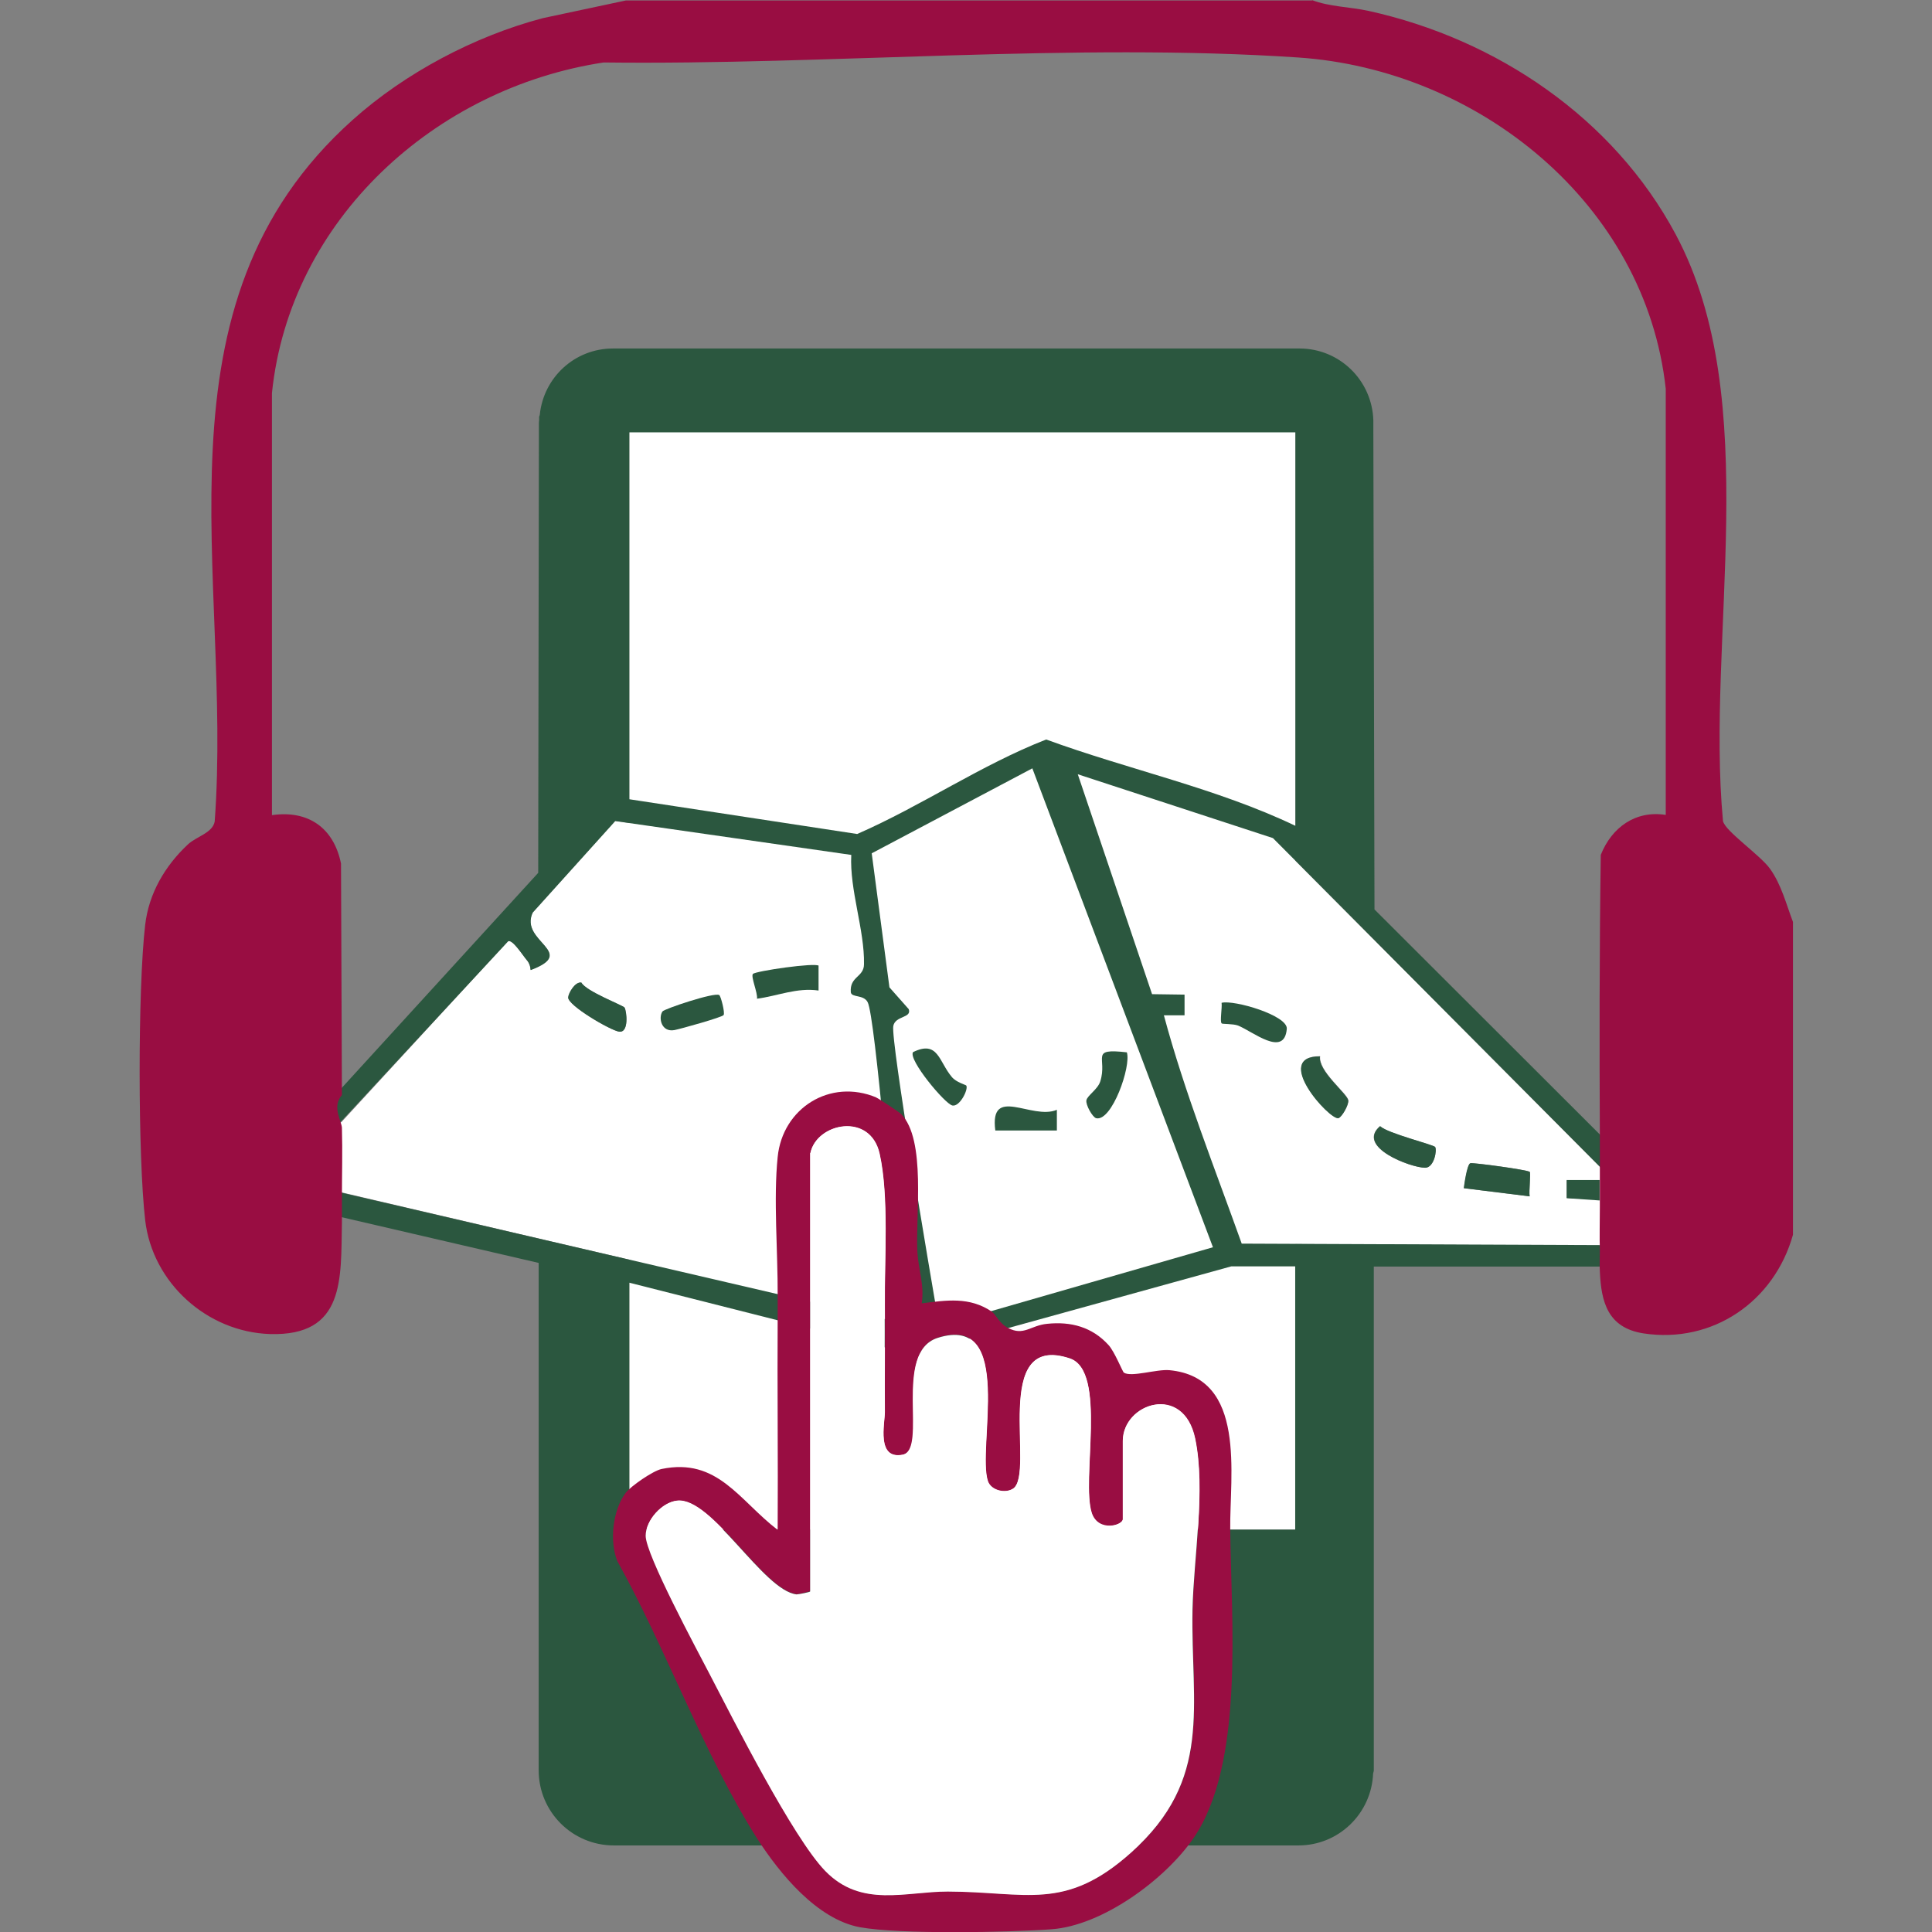 <?xml version="1.0" encoding="UTF-8"?>
<svg id="Capa_1" xmlns="http://www.w3.org/2000/svg" version="1.1" viewBox="0 0 85.04 85.04">
  <rect x="0" y="0" width="85.04" height="85.04" fill="#808080" stroke="none"/>
  <!-- Generator: Adobe Illustrator 29.0.1, SVG Export Plug-In . SVG Version: 2.1.0 Build 192)  -->
  <defs>
    <style>
      .st0 {
        fill: #990d42;
      }

      .st1 {
        fill: #fff;
      }

      .st2 {
        fill: #2b573f;
      }
    </style>
  </defs>
  <path class="st1" d="M15.03,49.39l7.33-7.97c.2-.08.64.62.81.82.11.12.17.28.18.45,2.11-.79-.51-1.24.09-2.53l3.56-3.95.06-.08,10.4,1.49c-.08,1.54.59,3.31.56,4.81,0,.58-.64.53-.58,1.24.04.24.56.09.74.43.4.74,1.78,12.31,1.76,14.21l-27.32-6.39,2.39-2.52ZM36.03,42.51c-.15-.15-2.78.24-2.9.36-.1.11.23.84.18,1.09.92-.12,1.76-.5,2.71-.36v-1.09ZM27.49,44.35c-.06-.09-1.69-.71-1.9-1.1-.28-.05-.57.47-.58.65-.03.35,1.85,1.45,2.24,1.51.45.06.33-.92.24-1.06ZM31.66,43.8c-.2-.14-2.42.62-2.5.72-.19.28-.05.93.53.82.26-.05,2.1-.57,2.16-.66.07-.1-.13-.83-.19-.88Z"/>
  <path class="st1" d="M56.03,36.89l-8.59-2.81,3.27,9.68,1.43.02v.91s-.91,0-.91,0c.91,3.39,2.24,6.74,3.43,10.06l15.75.08h3.46s-17.84-17.94-17.84-17.94ZM54.48,45.13c-.21-.08-.68-.06-.71-.09-.08-.08.03-.69,0-.9.55-.14,2.93.56,2.87,1.15-.11,1.28-1.51.1-2.15-.15ZM58.92,49.21c-.39.09-2.93-2.73-.81-2.72-.1.64,1.18,1.63,1.24,1.93.04.19-.28.75-.43.79ZM62.72,51.4c-.62,0-3.06-.91-1.98-1.83.33.32,2.35.81,2.43.92.09.12-.04.91-.44.91ZM67.34,52.66l-2.9-.36s.13-1.06.29-1.1c.13-.03,2.51.29,2.6.38.06.06-.04.86,0,1.09ZM68.96,52.73v-.8s.42.83.42.83l-.42-.03Z"/>
  <path class="st2" d="M70.41,51.93c0,.3,0,.6,0,.91l-1.45-.1v-.8s1.45,0,1.45,0Z"/>
  <rect class="st1" x="27.7" y="18.96" width="29.32" height="48.37"/>
  <path class="st1" d="M39.32,45.16c.09-.46.82-.34.68-.74l-.85-.96-.78-5.9,7.07-3.74,7.95,21.08-12.25,3.62c-.98-.66-1.96-12.59-1.82-13.36ZM42.53,47.78s-.43-.14-.63-.37c-.58-.68-.6-1.63-1.71-1.1-.23.31,1.4,2.27,1.73,2.35s.71-.73.61-.88ZM49.6,46.32c-1.67-.19-.83.24-1.17,1.28-.11.35-.57.62-.61.83-.04.2.27.75.43.79.69.16,1.55-2.28,1.35-2.9ZM43.81,49.76h2.71v-.91c-1.11.46-2.98-1.11-2.71.91Z"/>
  <path class="st2" d="M36.03,42.51v1.09c-.95-.14-1.8.24-2.71.36.04-.25-.28-.97-.18-1.09.12-.13,2.75-.51,2.9-.36Z"/>
  <path class="st2" d="M27.49,44.35c.09.14.21,1.12-.24,1.06-.39-.06-2.27-1.16-2.24-1.51.01-.18.3-.7.58-.65.21.39,1.84,1,1.9,1.1Z"/>
  <path class="st2" d="M31.66,43.8c.07.05.26.78.19.88s-1.9.61-2.16.66c-.58.11-.72-.54-.53-.82.07-.11,2.3-.86,2.5-.72Z"/>
  <path class="st2" d="M67.33,51.57c.06.06-.04.86,0,1.09l-2.9-.36s.13-1.06.29-1.1c.13-.03,2.51.29,2.6.38Z"/>
  <path class="st2" d="M53.77,45.04c-.08-.08.03-.69,0-.9.55-.14,2.93.56,2.87,1.15-.11,1.28-1.51.1-2.15-.15-.21-.08-.68-.06-.71-.09Z"/>
  <path class="st2" d="M58.1,46.5c-.1.64,1.18,1.63,1.24,1.93.04.19-.28.75-.43.79-.39.09-2.93-2.73-.81-2.72Z"/>
  <path class="st2" d="M63.17,50.49c.09.12-.04.91-.44.91-.62,0-3.06-.91-1.98-1.83.33.32,2.35.81,2.43.92Z"/>
  <path class="st2" d="M49.6,46.32c.2.61-.66,3.06-1.35,2.9-.16-.04-.47-.59-.43-.79.04-.21.5-.48.61-.83.33-1.04-.5-1.47,1.17-1.28Z"/>
  <path class="st2" d="M42.53,47.78c.11.15-.28.95-.61.88s-1.96-2.03-1.73-2.35c1.11-.54,1.13.42,1.71,1.1.19.23.61.34.63.37Z"/>
  <path class="st2" d="M43.81,49.76c-.26-2.02,1.61-.44,2.71-.91v.91s-2.71,0-2.71,0Z"/>
  <path class="st2" d="M74.78,54.29l-14.28-14.26-.05-21h0v-.44s0-.02,0-.02v-.04s0-.02,0-.02c-.05-1.76-1.48-3.17-3.25-3.17h-30.22c-1.68,0-3.05,1.27-3.22,2.91,0,.03-.02.06-.03.09v.17s-.01.06-.01.1v.44h0l-.03,19.37-12.04,13.18c-.46.51.17,1.23.17,1.23h0s11.89,2.76,11.89,2.76v15.03s0,.02,0,.02v7.28c0,1.83,1.48,3.31,3.31,3.31h30.13c1.78,0,3.22-1.41,3.29-3.17.01-.05.03-.09.03-.12v-22.19h14.32s.32-.91,0-1.45ZM27.7,19.03h29.32v17.32c-3.47-1.66-7.34-2.47-10.97-3.8-2.87,1.12-5.48,2.92-8.32,4.16l-10.03-1.53v-16.16ZM41.34,58.37c-.41-2.39-2.14-12.56-2.02-13.21.09-.46.82-.34.68-.74l-.85-.96-.78-5.9,7.07-3.74,7.95,21.08-12.05,3.47ZM12.64,51.92l9.73-10.49c.2-.08.64.62.81.82.11.12.17.28.18.45,2.11-.79-.51-1.24.09-2.53l3.56-3.95.07-.08,10.39,1.49c-.08,1.54.59,3.31.56,4.81,0,.58-.64.53-.58,1.24.04.24.56.09.74.43.34.62,1.13,10.45,1.53,14.13l-27.09-6.3ZM57.02,67.33h-29.32v-10.87s12.28,3.11,12.28,3.11c0,0,.01,0,.02,0h0s0,0,0,0c.25.06.85.12,1.18-.23l13.02-3.6h2.81v11.59ZM54.66,54.75c-1.19-3.33-2.52-6.67-3.43-10.06h.91s0-.91,0-.91l-1.43-.02-3.27-9.68,8.59,2.81,17.84,17.93-19.21-.08Z"/>
  <path class="st0" d="M38.57,48.31c.12.05.99.63,1.09.72,1.12,1.13.63,4.49.72,6.08.04.74.32,1.48.19,2.26,1.09-.14,2.1-.3,3.08.36.18.12.32.51.72.72.69.37.99-.11,1.72-.18,1.05-.11,1.98.14,2.7.93.27.29.62,1.18.68,1.22.33.21,1.44-.16,2-.11,3.42.32,2.65,4.61,2.68,7.03.04,3.94.64,10.31-1.63,13.59-1.25,1.81-4,3.83-6.24,3.99-1.92.14-6.66.23-8.43-.09-1.89-.35-3.53-2.36-4.52-3.9-2.36-3.72-4-8.34-6.16-12.22-.35-.89-.2-2.24.37-3,.22-.29,1.2-.97,1.58-1.05,2.47-.51,3.41,1.38,5.11,2.68.02-3.14-.02-6.28,0-9.42,0-.3,0-.6,0-.91.01-1.9-.19-4.25,0-6.08.21-2.15,2.31-3.48,4.35-2.62ZM35.67,50.75v19.29s-.52.14-.6.13c-1.48-.17-3.73-4.28-5.26-4.12-.67.07-1.38.86-1.38,1.54,0,.83,2.27,5.04,2.81,6.08,1.05,2.03,3.68,7.22,5.09,8.67,1.6,1.65,3.54.91,5.4.91,3.46.01,5.16.89,8.06-1.71,3.63-3.24,2.62-6.43,2.71-10.7.04-2.29.58-5.26.11-7.52-.51-2.45-3.18-1.56-3.18.1v3.44c0,.28-1.08.59-1.37-.26-.48-1.47.69-6.26-.97-6.81-3.52-1.17-1.49,5.06-2.49,5.73-.35.23-.97.08-1.11-.32-.5-1.45,1.21-7.41-2.21-6.32-1.99.64-.38,4.93-1.55,5.15s-.78-1.37-.78-1.87c-.01-1.59.01-3.16,0-4.71-.02-1.99.19-4.8-.23-6.67-.41-1.84-2.76-1.36-3.04-.04Z"/>
  <path class="st1" d="M35.67,50.75c.28-1.32,2.63-1.8,3.04.04.42,1.88.21,4.69.23,6.67.01,1.55-.01,3.12,0,4.71,0,.49-.36,2.08.78,1.87s-.44-4.51,1.55-5.15c3.42-1.09,1.71,4.87,2.21,6.32.14.4.76.55,1.11.32,1-.67-1.03-6.91,2.49-5.73,1.67.56.49,5.34.97,6.81.28.86,1.37.54,1.37.26v-3.44c0-1.66,2.66-2.55,3.18-.1.47,2.26-.06,5.23-.11,7.52-.08,4.27.92,7.46-2.71,10.7-2.91,2.6-4.61,1.72-8.06,1.71-1.87,0-3.81.73-5.4-.91-1.41-1.45-4.04-6.65-5.09-8.67-.54-1.04-2.81-5.25-2.81-6.08,0-.68.71-1.47,1.38-1.54,1.53-.16,3.79,3.95,5.26,4.12.09,0,.6-.1.6-.13v-19.29Z"/>
  <path class="st0" d="M57.74,0c.77.3,1.68.3,2.5.48,5.63,1.24,10.78,4.71,13.52,9.84,3.91,7.32,1.32,17.74,2.08,25.82.09.44,1.63,1.49,2.07,2.1.5.7.71,1.55,1.01,2.34v13.77c-.82,2.93-3.53,4.81-6.59,4.34-1.57-.25-1.85-1.39-1.91-2.71-.02-.3,0-.6,0-.91-.02-.66,0-1.33,0-1.99,0-.3,0-.6,0-.91,0-.18,0-.36,0-.54,0-.48,0-.97,0-1.45-.02-4.18-.02-8.37.04-12.55.48-1.21,1.53-1.97,2.86-1.76v-18.76c-.89-8.14-8.25-14.05-16.19-14.58-9.85-.66-20.66.34-30.56.22-7.41,1.12-13.81,6.91-14.6,14.55v18.58c1.6-.23,2.72.56,3.04,2.13l.04,10.19c-.46.51,0,1.17,0,1.45.03,1.02,0,2.06,0,3.08,0,.29,0,.78,0,1.09-.05,2.47.15,5-3.17,4.9-2.76-.09-5.17-2.25-5.49-5.01s-.33-10.19,0-13c.16-1.39.88-2.61,1.89-3.55.37-.34,1.08-.5,1.17-1,.8-10.83-3.05-22.72,6.07-30.88,2.31-2.07,5.37-3.69,8.37-4.48l3.66-.78h30.22Z"/>
</svg>